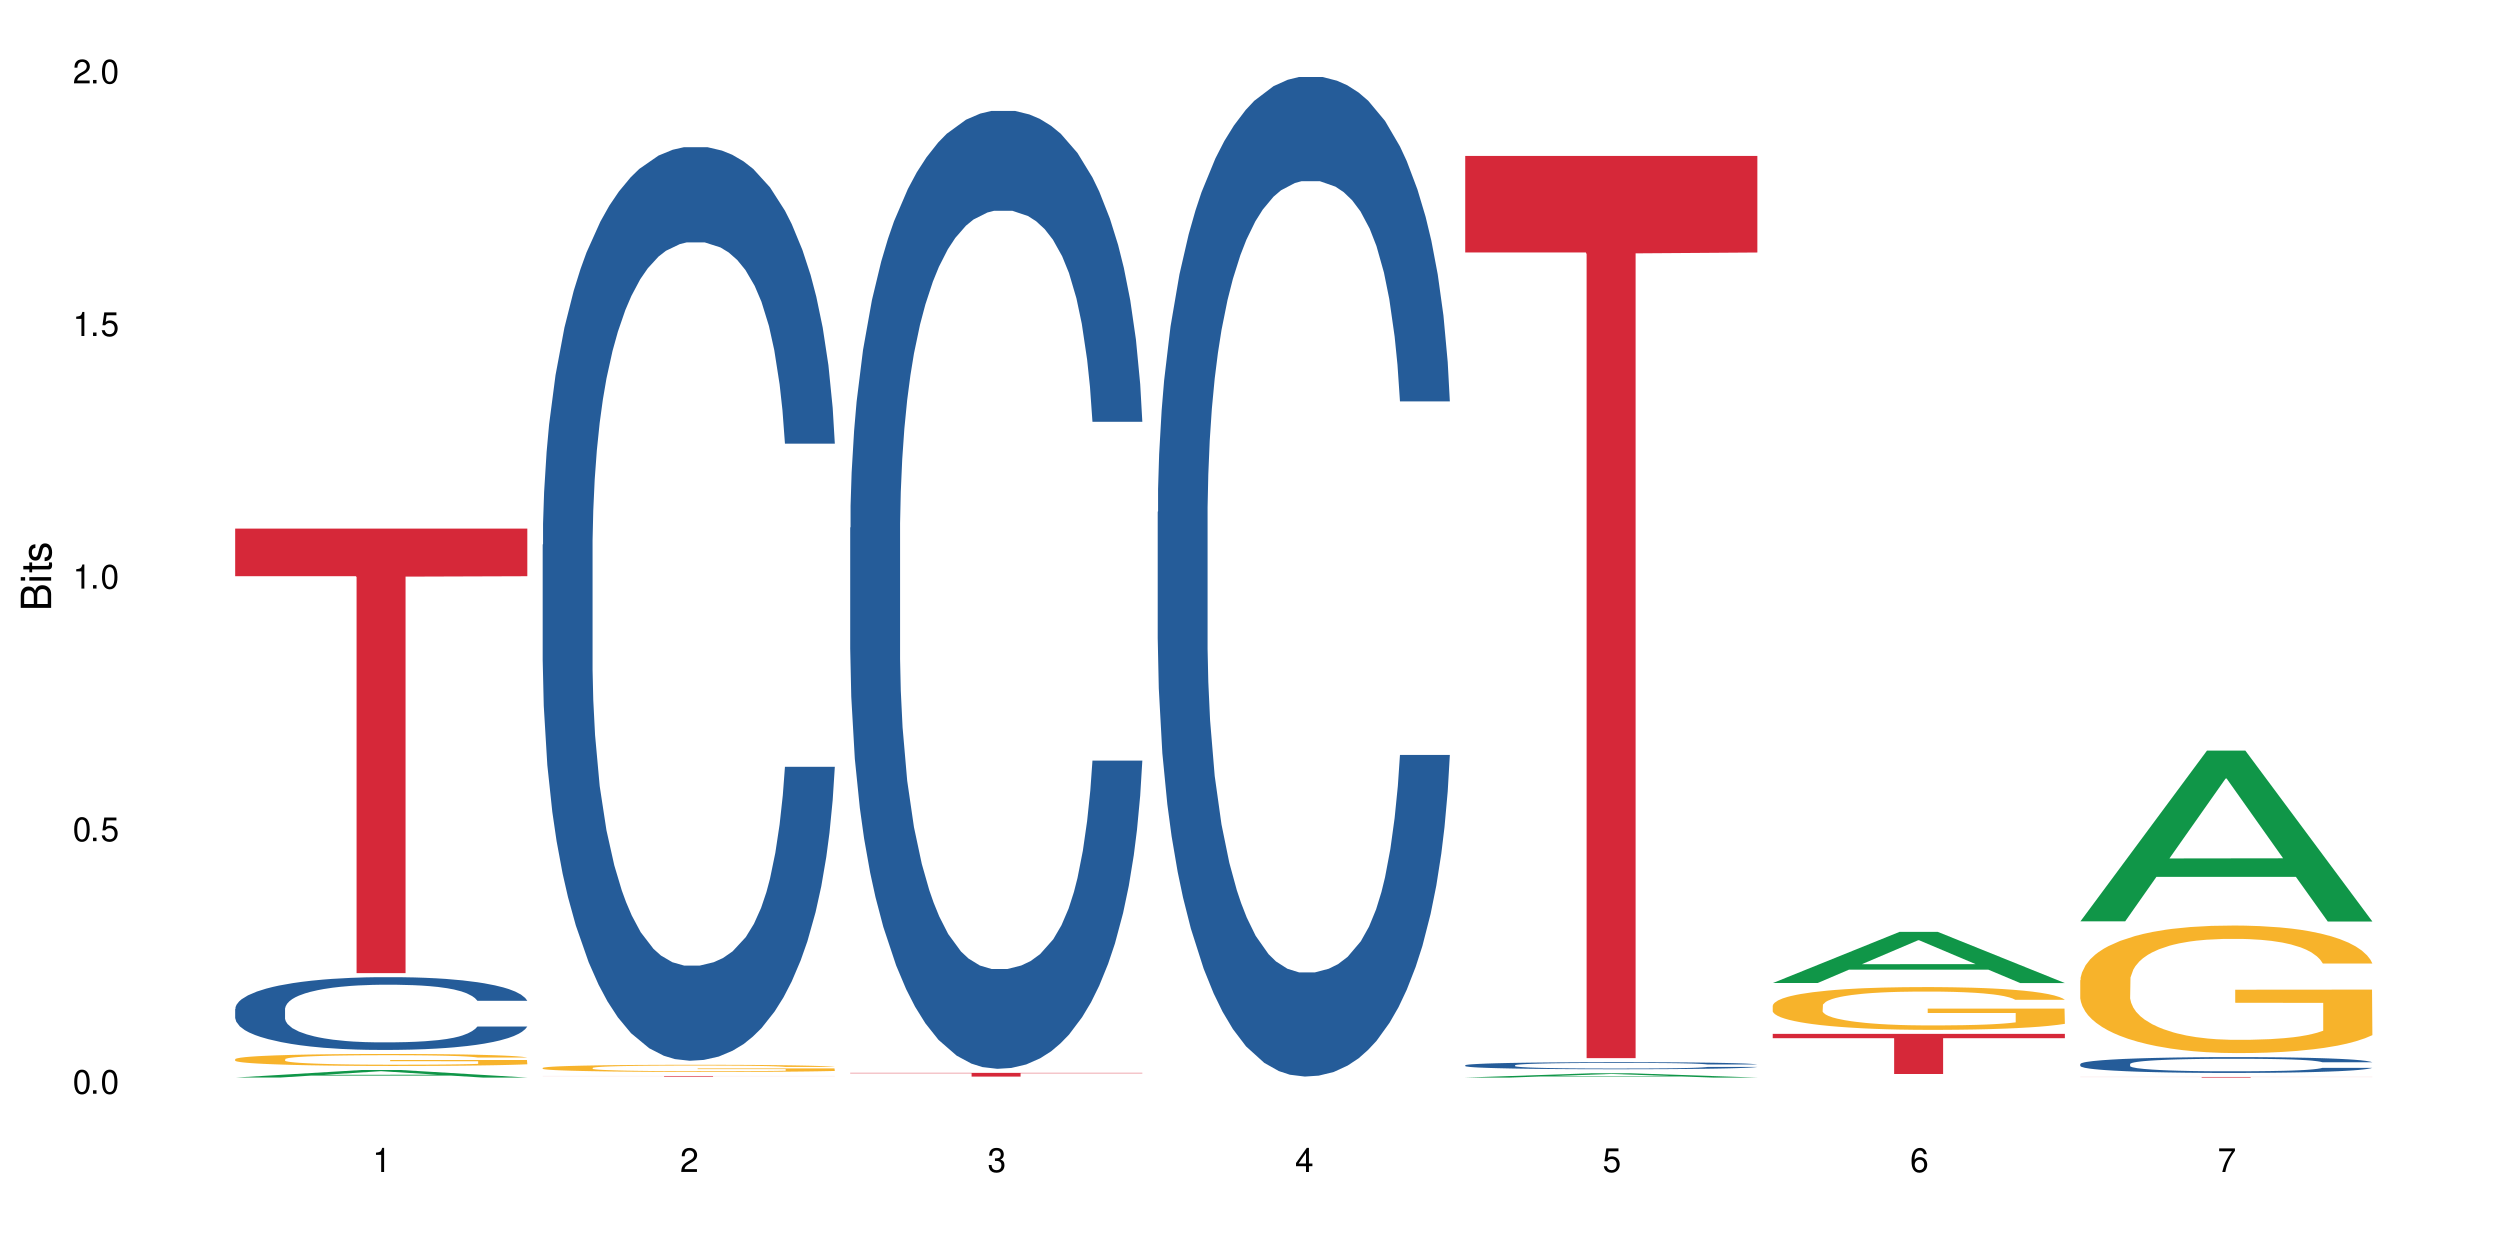 <?xml version="1.0" encoding="UTF-8"?>
<svg xmlns="http://www.w3.org/2000/svg" xmlns:xlink="http://www.w3.org/1999/xlink" width="720" height="360" viewBox="0 0 720 360">
<defs>
<g>
<g id="glyph-0-0">
</g>
<g id="glyph-0-1">
<path d="M 2.641 -6.938 C 2 -6.938 1.422 -6.656 1.078 -6.172 C 0.641 -5.562 0.406 -4.641 0.406 -3.359 C 0.406 -1.016 1.188 0.219 2.641 0.219 C 4.078 0.219 4.859 -1.016 4.859 -3.297 C 4.859 -4.641 4.656 -5.547 4.203 -6.172 C 3.844 -6.656 3.281 -6.938 2.641 -6.938 Z M 2.641 -6.188 C 3.547 -6.188 4 -5.25 4 -3.375 C 4 -1.406 3.562 -0.484 2.625 -0.484 C 1.734 -0.484 1.281 -1.438 1.281 -3.344 C 1.281 -5.25 1.734 -6.188 2.641 -6.188 Z M 2.641 -6.188 "/>
</g>
<g id="glyph-0-2">
<path d="M 1.828 -1 L 0.828 -1 L 0.828 0 L 1.828 0 Z M 1.828 -1 "/>
</g>
<g id="glyph-0-3">
<path d="M 4.562 -6.797 L 1.062 -6.797 L 0.547 -3.094 L 1.328 -3.094 C 1.719 -3.562 2.047 -3.734 2.578 -3.734 C 3.484 -3.734 4.062 -3.109 4.062 -2.094 C 4.062 -1.125 3.484 -0.531 2.578 -0.531 C 1.828 -0.531 1.375 -0.906 1.188 -1.672 L 0.328 -1.672 C 0.453 -1.109 0.547 -0.844 0.75 -0.594 C 1.125 -0.078 1.828 0.219 2.594 0.219 C 3.969 0.219 4.922 -0.781 4.922 -2.219 C 4.922 -3.562 4.031 -4.484 2.719 -4.484 C 2.25 -4.484 1.859 -4.359 1.469 -4.062 L 1.734 -5.969 L 4.562 -5.969 Z M 4.562 -6.797 "/>
</g>
<g id="glyph-0-4">
<path d="M 2.484 -4.938 L 2.484 0 L 3.328 0 L 3.328 -6.938 L 2.766 -6.938 C 2.469 -5.875 2.281 -5.734 0.984 -5.562 L 0.984 -4.938 Z M 2.484 -4.938 "/>
</g>
<g id="glyph-0-5">
<path d="M 4.859 -0.828 L 1.281 -0.828 C 1.359 -1.406 1.672 -1.781 2.5 -2.281 L 3.469 -2.828 C 4.406 -3.344 4.906 -4.062 4.906 -4.906 C 4.906 -5.484 4.672 -6.031 4.266 -6.406 C 3.859 -6.766 3.375 -6.938 2.719 -6.938 C 1.859 -6.938 1.219 -6.625 0.844 -6.031 C 0.609 -5.672 0.5 -5.234 0.484 -4.531 L 1.328 -4.531 C 1.359 -5.016 1.406 -5.281 1.531 -5.516 C 1.75 -5.938 2.188 -6.203 2.703 -6.203 C 3.469 -6.203 4.031 -5.641 4.031 -4.891 C 4.031 -4.344 3.719 -3.859 3.125 -3.516 L 2.234 -3 C 0.812 -2.172 0.406 -1.531 0.328 -0.016 L 4.859 -0.016 Z M 4.859 -0.828 "/>
</g>
<g id="glyph-0-6">
<path d="M 2.125 -3.188 L 2.578 -3.188 C 3.5 -3.188 3.984 -2.766 3.984 -1.922 C 3.984 -1.062 3.469 -0.531 2.594 -0.531 C 1.656 -0.531 1.203 -1 1.156 -2.016 L 0.312 -2.016 C 0.344 -1.453 0.438 -1.094 0.609 -0.781 C 0.953 -0.109 1.625 0.219 2.547 0.219 C 3.953 0.219 4.859 -0.625 4.859 -1.938 C 4.859 -2.828 4.516 -3.297 3.703 -3.594 C 4.344 -3.844 4.656 -4.328 4.656 -5.031 C 4.656 -6.219 3.875 -6.938 2.578 -6.938 C 1.203 -6.938 0.484 -6.172 0.453 -4.703 L 1.297 -4.703 C 1.312 -5.125 1.344 -5.359 1.453 -5.578 C 1.641 -5.969 2.062 -6.203 2.594 -6.203 C 3.344 -6.203 3.797 -5.75 3.797 -5 C 3.797 -4.516 3.609 -4.219 3.25 -4.047 C 3.016 -3.953 2.703 -3.922 2.125 -3.906 Z M 2.125 -3.188 "/>
</g>
<g id="glyph-0-7">
<path d="M 3.141 -1.672 L 3.141 0 L 3.984 0 L 3.984 -1.672 L 4.984 -1.672 L 4.984 -2.438 L 3.984 -2.438 L 3.984 -6.938 L 3.359 -6.938 L 0.266 -2.578 L 0.266 -1.672 Z M 3.141 -2.438 L 1 -2.438 L 3.141 -5.5 Z M 3.141 -2.438 "/>
</g>
<g id="glyph-0-8">
<path d="M 4.781 -5.125 C 4.609 -6.266 3.891 -6.938 2.844 -6.938 C 2.094 -6.938 1.422 -6.578 1.031 -5.953 C 0.594 -5.266 0.406 -4.422 0.406 -3.172 C 0.406 -2 0.578 -1.25 0.984 -0.641 C 1.359 -0.078 1.953 0.219 2.703 0.219 C 3.984 0.219 4.922 -0.75 4.922 -2.094 C 4.922 -3.375 4.062 -4.281 2.844 -4.281 C 2.172 -4.281 1.641 -4.031 1.281 -3.516 C 1.281 -5.234 1.828 -6.188 2.797 -6.188 C 3.391 -6.188 3.797 -5.797 3.938 -5.125 Z M 2.734 -3.531 C 3.547 -3.531 4.062 -2.953 4.062 -2.031 C 4.062 -1.156 3.484 -0.531 2.703 -0.531 C 1.922 -0.531 1.328 -1.188 1.328 -2.078 C 1.328 -2.938 1.906 -3.531 2.734 -3.531 Z M 2.734 -3.531 "/>
</g>
<g id="glyph-0-9">
<path d="M 4.984 -6.797 L 0.438 -6.797 L 0.438 -5.969 L 4.109 -5.969 C 2.5 -3.656 1.828 -2.234 1.328 0 L 2.219 0 C 2.594 -2.172 3.453 -4.047 4.984 -6.094 Z M 4.984 -6.797 "/>
</g>
<g id="glyph-1-0">
</g>
<g id="glyph-1-1">
<path d="M 0 -0.953 L 0 -4.891 C 0 -5.719 -0.234 -6.344 -0.734 -6.797 C -1.188 -7.234 -1.812 -7.469 -2.5 -7.469 C -3.547 -7.469 -4.188 -7 -4.625 -5.875 C -4.984 -6.688 -5.625 -7.094 -6.531 -7.094 C -7.172 -7.094 -7.734 -6.859 -8.141 -6.391 C -8.562 -5.922 -8.75 -5.344 -8.75 -4.5 L -8.75 -0.953 Z M -4.984 -2.062 L -7.766 -2.062 L -7.766 -4.219 C -7.766 -4.844 -7.688 -5.203 -7.453 -5.5 C -7.219 -5.812 -6.859 -5.969 -6.375 -5.969 C -5.891 -5.969 -5.531 -5.812 -5.297 -5.5 C -5.062 -5.203 -4.984 -4.844 -4.984 -4.219 Z M -0.984 -2.062 L -4 -2.062 L -4 -4.781 C -4 -5.766 -3.438 -6.359 -2.484 -6.359 C -1.547 -6.359 -0.984 -5.766 -0.984 -4.781 Z M -0.984 -2.062 "/>
</g>
<g id="glyph-1-2">
<path d="M -6.281 -1.797 L -6.281 -0.797 L 0 -0.797 L 0 -1.797 Z M -8.75 -1.797 L -8.75 -0.797 L -7.484 -0.797 L -7.484 -1.797 Z M -8.75 -1.797 "/>
</g>
<g id="glyph-1-3">
<path d="M -6.281 -3.047 L -6.281 -2.016 L -8.016 -2.016 L -8.016 -1.016 L -6.281 -1.016 L -6.281 -0.172 L -5.469 -0.172 L -5.469 -1.016 L -0.719 -1.016 C -0.078 -1.016 0.281 -1.453 0.281 -2.234 C 0.281 -2.5 0.25 -2.719 0.188 -3.047 L -0.641 -3.047 C -0.609 -2.906 -0.594 -2.766 -0.594 -2.562 C -0.594 -2.141 -0.719 -2.016 -1.156 -2.016 L -5.469 -2.016 L -5.469 -3.047 Z M -6.281 -3.047 "/>
</g>
<g id="glyph-1-4">
<path d="M -4.531 -5.25 C -5.766 -5.25 -6.469 -4.422 -6.469 -2.969 C -6.469 -1.516 -5.719 -0.562 -4.547 -0.562 C -3.562 -0.562 -3.094 -1.062 -2.734 -2.562 L -2.516 -3.484 C -2.344 -4.188 -2.094 -4.469 -1.641 -4.469 C -1.047 -4.469 -0.641 -3.875 -0.641 -3 C -0.641 -2.453 -0.797 -2 -1.062 -1.75 C -1.25 -1.594 -1.422 -1.531 -1.875 -1.469 L -1.875 -0.406 C -0.422 -0.453 0.281 -1.266 0.281 -2.922 C 0.281 -4.5 -0.5 -5.516 -1.719 -5.516 C -2.656 -5.516 -3.172 -4.984 -3.469 -3.734 L -3.703 -2.766 C -3.891 -1.953 -4.156 -1.609 -4.594 -1.609 C -5.188 -1.609 -5.547 -2.125 -5.547 -2.938 C -5.547 -3.75 -5.203 -4.172 -4.531 -4.203 Z M -4.531 -5.25 "/>
</g>
</g>
</defs>
<rect x="-72" y="-36" width="864" height="432" fill="rgb(100%, 100%, 100%)" fill-opacity="1"/>
<path fill-rule="nonzero" fill="rgb(6.275%, 58.824%, 28.235%)" fill-opacity="1" d="M 67.73 310.336 L 67.82 310.336 L 104.227 308.156 L 115.281 308.156 L 151.867 310.34 L 139.012 310.34 L 129.844 309.77 L 89.664 309.77 L 80.676 310.336 L 67.73 310.336 L 93.527 309.535 L 126.156 309.531 L 109.887 308.512 L 109.707 308.512 L 109.527 308.516 L 93.438 309.531 L 93.527 309.535 Z M 67.73 310.336 "/>
<path fill-rule="nonzero" fill="rgb(14.51%, 36.078%, 60%)" fill-opacity="1" d="M 67.73 290.547 L 67.832 290.527 L 67.832 290.066 L 68.141 289.34 L 68.859 288.418 L 69.578 287.789 L 71.426 286.656 L 73.988 285.566 L 76.656 284.723 L 78.605 284.227 L 80.352 283.84 L 84.352 283.133 L 86.918 282.77 L 89.688 282.441 L 93.074 282.117 L 95.535 281.926 L 101.078 281.621 L 105.18 281.484 L 108.363 281.43 L 115.238 281.43 L 119.34 281.504 L 122.316 281.602 L 125.598 281.754 L 128.371 281.926 L 133.191 282.348 L 137.5 282.883 L 139.449 283.191 L 142.527 283.785 L 144.891 284.359 L 146.531 284.855 L 148.379 285.566 L 150.02 286.426 L 151.25 287.406 L 151.867 288.227 L 137.5 288.227 L 136.785 287.461 L 135.961 286.867 L 134.422 286.082 L 132.883 285.527 L 130.73 284.973 L 128.781 284.609 L 126.113 284.242 L 123.754 284.016 L 121.289 283.84 L 118.93 283.727 L 114.414 283.613 L 109.184 283.613 L 107.234 283.648 L 103.23 283.805 L 101.078 283.938 L 98 284.207 L 95.844 284.453 L 93.281 284.836 L 91.535 285.164 L 89.379 285.66 L 87.84 286.102 L 86.098 286.734 L 85.07 287.215 L 84.148 287.75 L 83.328 288.383 L 82.711 289.051 L 82.301 289.762 L 82.094 290.449 L 82.094 293.418 L 82.301 294.109 L 82.812 294.914 L 84.148 296.082 L 86.098 297.098 L 88.355 297.902 L 90.508 298.477 L 91.742 298.746 L 93.383 299.051 L 95.945 299.434 L 99.641 299.816 L 101.797 299.973 L 105.078 300.125 L 108.465 300.199 L 112.98 300.199 L 116.98 300.125 L 119.648 300.027 L 122.418 299.875 L 126.215 299.551 L 128.574 299.242 L 130.629 298.879 L 132.168 298.516 L 133.191 298.207 L 134.73 297.613 L 135.961 296.965 L 136.887 296.293 L 137.5 295.641 L 151.867 295.641 L 151.25 296.406 L 150.328 297.156 L 149.402 297.711 L 147.969 298.383 L 146.324 298.977 L 143.965 299.645 L 142.016 300.086 L 139.449 300.566 L 137.09 300.93 L 134.527 301.254 L 130.73 301.637 L 128.266 301.828 L 125.598 302 L 122.418 302.156 L 118.418 302.289 L 114.109 302.367 L 110.105 302.383 L 105.797 302.348 L 102.617 302.27 L 98.41 302.098 L 93.176 301.754 L 89.379 301.387 L 86.406 301.023 L 83.84 300.641 L 80.969 300.125 L 77.273 299.281 L 75.016 298.629 L 73.477 298.094 L 71.734 297.348 L 70.5 296.676 L 69.066 295.602 L 68.039 294.242 L 67.73 293.191 Z M 67.73 290.547 "/>
<path fill-rule="nonzero" fill="rgb(96.863%, 70.196%, 16.863%)" fill-opacity="1" d="M 67.73 305.023 L 67.832 305.02 L 67.832 304.957 L 68.242 304.812 L 69.27 304.617 L 70.605 304.457 L 72.039 304.332 L 72.965 304.266 L 74.504 304.168 L 75.836 304.102 L 79.223 303.957 L 83.531 303.824 L 85.891 303.77 L 88.559 303.715 L 92.355 303.656 L 94.102 303.633 L 99.438 303.582 L 105.488 303.551 L 112.16 303.543 L 115.238 303.543 L 119.441 303.559 L 125.188 303.594 L 128.473 303.625 L 131.039 303.656 L 133.707 303.695 L 136.988 303.758 L 140.066 303.836 L 142.527 303.91 L 144.992 304.004 L 147.043 304.105 L 148.789 304.219 L 150.328 304.352 L 151.25 304.461 L 151.867 304.57 L 137.605 304.57 L 136.785 304.461 L 135.859 304.375 L 134.32 304.27 L 132.781 304.195 L 131.242 304.137 L 128.371 304.055 L 125.906 304.004 L 122.828 303.957 L 119.855 303.93 L 116.469 303.91 L 114.414 303.906 L 108.977 303.906 L 104.055 303.926 L 101.18 303.953 L 99.129 303.977 L 96.254 304.023 L 94.512 304.062 L 93.484 304.086 L 90.406 304.188 L 88.355 304.273 L 87.227 304.336 L 85.789 304.43 L 84.762 304.516 L 83.633 304.641 L 83.02 304.734 L 82.199 304.949 L 82.094 305.52 L 82.402 305.637 L 83.02 305.766 L 83.84 305.879 L 85.07 306 L 86.301 306.094 L 88.457 306.215 L 90.305 306.297 L 91.742 306.352 L 94.512 306.438 L 95.641 306.465 L 98.309 306.523 L 101.078 306.566 L 104.465 306.605 L 107.027 306.621 L 111.133 306.637 L 116.363 306.637 L 122.52 306.621 L 126.422 306.594 L 129.09 306.57 L 130.832 306.547 L 132.988 306.512 L 134.527 306.48 L 135.961 306.445 L 137.707 306.391 L 137.707 305.637 L 112.363 305.633 L 112.363 305.281 L 151.762 305.277 L 151.867 306.512 L 149.711 306.598 L 147.043 306.68 L 144.48 306.742 L 141.812 306.797 L 138.016 306.855 L 134.938 306.895 L 130.215 306.938 L 125.906 306.965 L 121.395 306.984 L 117.391 306.996 L 112.672 307 L 108.465 306.992 L 103.949 306.973 L 100.359 306.949 L 97.074 306.918 L 93.793 306.875 L 89.688 306.809 L 87.02 306.754 L 84.25 306.688 L 81.48 306.609 L 79.016 306.523 L 77.375 306.457 L 75.734 306.383 L 73.988 306.289 L 72.348 306.18 L 71.117 306.082 L 69.988 305.973 L 69.168 305.867 L 68.348 305.727 L 67.938 305.613 L 67.73 305.516 Z M 67.73 305.023 "/>
<path fill-rule="nonzero" fill="rgb(83.922%, 15.686%, 22.353%)" fill-opacity="1" d="M 67.73 152.246 L 151.867 152.246 L 151.867 165.949 L 116.801 166.07 L 116.801 280.27 L 102.695 280.27 L 102.695 166.191 L 102.488 165.949 L 67.73 165.949 Z M 67.73 152.246 "/>
<path fill-rule="nonzero" fill="rgb(14.51%, 36.078%, 60%)" fill-opacity="1" d="M 156.293 156.875 L 156.398 156.637 L 156.398 150.863 L 156.703 141.727 L 157.422 130.18 L 158.141 122.246 L 159.988 108.055 L 162.555 94.348 L 165.223 83.766 L 167.172 77.516 L 168.914 72.703 L 172.918 63.805 L 175.48 59.234 L 178.25 55.148 L 181.637 51.059 L 184.102 48.656 L 189.641 44.809 L 193.746 43.125 L 196.926 42.402 L 203.801 42.402 L 207.902 43.363 L 210.879 44.566 L 214.164 46.488 L 216.934 48.656 L 221.754 53.945 L 226.066 60.68 L 228.016 64.527 L 231.094 71.98 L 233.453 79.195 L 235.094 85.449 L 236.941 94.348 L 238.582 105.172 L 239.812 117.434 L 240.43 127.777 L 226.066 127.777 L 225.348 118.156 L 224.527 110.703 L 222.988 100.84 L 221.449 93.867 L 219.293 86.895 L 217.344 82.324 L 214.676 77.754 L 212.316 74.867 L 209.855 72.703 L 207.492 71.262 L 202.98 69.816 L 197.746 69.816 L 195.797 70.301 L 191.797 72.223 L 189.641 73.906 L 186.562 77.273 L 184.406 80.398 L 181.844 85.211 L 180.098 89.297 L 177.945 95.551 L 176.406 101.082 L 174.66 109.02 L 173.633 115.031 L 172.711 121.766 L 171.891 129.699 L 171.273 138.117 L 170.863 147.016 L 170.66 155.672 L 170.66 192.949 L 170.863 201.609 L 171.379 211.707 L 172.711 226.379 L 174.66 239.125 L 176.918 249.227 L 179.074 256.441 L 180.305 259.809 L 181.945 263.656 L 184.512 268.465 L 188.203 273.273 L 190.359 275.199 L 193.641 277.121 L 197.027 278.086 L 201.543 278.086 L 205.543 277.121 L 208.211 275.918 L 210.98 273.996 L 214.777 269.906 L 217.137 266.059 L 219.191 261.488 L 220.73 256.922 L 221.754 253.074 L 223.293 245.617 L 224.527 237.441 L 225.449 229.023 L 226.066 220.848 L 240.43 220.848 L 239.812 230.465 L 238.891 239.848 L 237.969 246.82 L 236.531 255.238 L 234.891 262.691 L 232.527 271.109 L 230.578 276.641 L 228.016 282.652 L 225.656 287.223 L 223.09 291.312 L 219.293 296.121 L 216.832 298.527 L 214.164 300.691 L 210.98 302.613 L 206.98 304.297 L 202.672 305.258 L 198.668 305.5 L 194.359 305.02 L 191.18 304.059 L 186.973 301.895 L 181.738 297.562 L 177.945 292.996 L 174.969 288.426 L 172.402 283.617 L 169.531 277.121 L 165.836 266.539 L 163.578 258.363 L 162.039 251.629 L 160.297 242.25 L 159.066 233.832 L 157.629 220.367 L 156.602 203.293 L 156.293 190.062 Z M 156.293 156.875 "/>
<path fill-rule="nonzero" fill="rgb(96.863%, 70.196%, 16.863%)" fill-opacity="1" d="M 156.293 307.543 L 156.398 307.543 L 156.398 307.504 L 156.809 307.418 L 157.832 307.301 L 159.168 307.207 L 160.605 307.129 L 161.527 307.09 L 163.066 307.035 L 164.398 306.992 L 167.785 306.906 L 172.094 306.828 L 174.457 306.793 L 177.121 306.762 L 180.918 306.727 L 182.664 306.711 L 188 306.684 L 194.051 306.664 L 200.723 306.656 L 203.801 306.66 L 208.008 306.668 L 213.754 306.688 L 217.035 306.707 L 219.602 306.727 L 222.27 306.75 L 225.551 306.789 L 228.629 306.832 L 231.094 306.879 L 233.555 306.934 L 235.605 306.996 L 237.352 307.062 L 238.891 307.141 L 239.812 307.207 L 240.43 307.273 L 226.168 307.273 L 225.348 307.207 L 224.422 307.156 L 222.883 307.094 L 221.344 307.047 L 219.805 307.012 L 216.934 306.965 L 214.473 306.934 L 211.395 306.906 L 208.418 306.891 L 205.031 306.879 L 202.98 306.875 L 197.543 306.875 L 192.617 306.887 L 189.742 306.902 L 187.691 306.918 L 184.816 306.945 L 183.074 306.969 L 182.047 306.984 L 178.969 307.043 L 176.918 307.098 L 175.789 307.133 L 174.352 307.188 L 173.328 307.238 L 172.199 307.316 L 171.582 307.371 L 170.762 307.5 L 170.66 307.84 L 170.965 307.91 L 171.582 307.988 L 172.402 308.059 L 173.633 308.129 L 174.867 308.184 L 177.02 308.258 L 178.867 308.309 L 180.305 308.34 L 183.074 308.391 L 184.203 308.406 L 186.871 308.441 L 189.641 308.469 L 193.027 308.488 L 195.59 308.5 L 199.695 308.512 L 204.93 308.512 L 211.086 308.5 L 214.984 308.484 L 217.652 308.469 L 219.395 308.457 L 221.551 308.434 L 223.09 308.418 L 224.527 308.395 L 226.27 308.363 L 226.27 307.91 L 200.926 307.91 L 200.926 307.699 L 240.328 307.695 L 240.43 308.434 L 238.273 308.484 L 235.605 308.535 L 233.043 308.574 L 230.375 308.605 L 226.578 308.641 L 223.5 308.664 L 218.781 308.691 L 214.473 308.707 L 209.957 308.719 L 205.953 308.723 L 201.234 308.727 L 197.027 308.723 L 192.512 308.711 L 188.922 308.695 L 185.641 308.676 L 182.355 308.652 L 178.25 308.613 L 175.582 308.582 L 172.812 308.539 L 170.043 308.492 L 167.582 308.441 L 165.938 308.402 L 164.297 308.359 L 162.555 308.301 L 160.91 308.238 L 159.68 308.18 L 158.551 308.113 L 157.73 308.051 L 156.91 307.965 L 156.5 307.898 L 156.293 307.84 Z M 156.293 307.543 "/>
<path fill-rule="nonzero" fill="rgb(83.922%, 15.686%, 22.353%)" fill-opacity="1" d="M 156.293 309.883 L 240.43 309.883 L 240.43 309.902 L 205.363 309.902 L 205.363 310.07 L 191.258 310.07 L 191.258 309.902 L 156.293 309.902 Z M 156.293 309.883 "/>
<path fill-rule="nonzero" fill="rgb(14.51%, 36.078%, 60%)" fill-opacity="1" d="M 244.859 151.984 L 244.961 151.734 L 244.961 145.684 L 245.27 136.098 L 245.988 123.996 L 246.703 115.676 L 248.551 100.797 L 251.117 86.422 L 253.785 75.328 L 255.734 68.77 L 257.477 63.727 L 261.48 54.398 L 264.043 49.605 L 266.816 45.32 L 270.199 41.031 L 272.664 38.512 L 278.203 34.477 L 282.309 32.711 L 285.488 31.953 L 292.363 31.953 L 296.469 32.965 L 299.441 34.223 L 302.727 36.242 L 305.496 38.512 L 310.32 44.059 L 314.629 51.117 L 316.578 55.152 L 319.656 62.973 L 322.016 70.535 L 323.656 77.094 L 325.504 86.422 L 327.145 97.77 L 328.379 110.629 L 328.992 121.473 L 314.629 121.473 L 313.91 111.387 L 313.09 103.57 L 311.551 93.23 L 310.012 85.918 L 307.855 78.605 L 305.906 73.812 L 303.238 69.023 L 300.879 65.996 L 298.418 63.727 L 296.059 62.215 L 291.543 60.703 L 286.309 60.703 L 284.359 61.207 L 280.359 63.223 L 278.203 64.988 L 275.125 68.52 L 272.973 71.797 L 270.406 76.84 L 268.66 81.129 L 266.508 87.684 L 264.969 93.484 L 263.223 101.805 L 262.199 108.109 L 261.273 115.168 L 260.453 123.492 L 259.84 132.316 L 259.426 141.648 L 259.223 150.727 L 259.223 189.812 L 259.426 198.891 L 259.941 209.48 L 261.273 224.863 L 263.223 238.227 L 265.48 248.82 L 267.637 256.383 L 268.867 259.914 L 270.508 263.949 L 273.074 268.992 L 276.77 274.035 L 278.922 276.051 L 282.207 278.07 L 285.59 279.078 L 290.105 279.078 L 294.109 278.07 L 296.773 276.809 L 299.547 274.793 L 303.344 270.504 L 305.703 266.469 L 307.754 261.68 L 309.293 256.887 L 310.32 252.852 L 311.859 245.035 L 313.09 236.461 L 314.012 227.637 L 314.629 219.062 L 328.992 219.062 L 328.379 229.148 L 327.453 238.984 L 326.531 246.297 L 325.094 255.121 L 323.453 262.941 L 321.094 271.766 L 319.145 277.566 L 316.578 283.871 L 314.219 288.66 L 311.652 292.949 L 307.855 297.992 L 305.395 300.512 L 302.727 302.781 L 299.547 304.801 L 295.543 306.566 L 291.234 307.574 L 287.234 307.824 L 282.926 307.32 L 279.742 306.312 L 275.535 304.043 L 270.305 299.504 L 266.508 294.715 L 263.531 289.922 L 260.965 284.879 L 258.094 278.07 L 254.398 266.973 L 252.145 258.402 L 250.605 251.34 L 248.859 241.504 L 247.629 232.68 L 246.191 218.559 L 245.164 200.656 L 244.859 186.785 Z M 244.859 151.984 "/>
<path fill-rule="nonzero" fill="rgb(83.922%, 15.686%, 22.353%)" fill-opacity="1" d="M 244.859 308.984 L 328.992 308.984 L 328.992 309.098 L 293.93 309.098 L 293.93 310.059 L 279.82 310.059 L 279.82 309.102 L 279.617 309.098 L 244.859 309.098 Z M 244.859 308.984 "/>
<path fill-rule="nonzero" fill="rgb(14.51%, 36.078%, 60%)" fill-opacity="1" d="M 333.422 147.434 L 333.523 147.172 L 333.523 140.855 L 333.832 130.859 L 334.551 118.227 L 335.27 109.543 L 337.113 94.02 L 339.68 79.02 L 342.348 67.441 L 344.297 60.602 L 346.043 55.34 L 350.043 45.602 L 352.609 40.602 L 355.379 36.129 L 358.766 31.656 L 361.227 29.027 L 366.766 24.816 L 370.871 22.973 L 374.051 22.184 L 380.926 22.184 L 385.031 23.238 L 388.008 24.551 L 391.289 26.656 L 394.059 29.027 L 398.883 34.816 L 403.191 42.184 L 405.141 46.391 L 408.219 54.551 L 410.578 62.445 L 412.223 69.285 L 414.066 79.02 L 415.711 90.863 L 416.941 104.281 L 417.555 115.598 L 403.191 115.598 L 402.473 105.07 L 401.652 96.914 L 400.113 86.125 L 398.574 78.496 L 396.422 70.863 L 394.469 65.863 L 391.805 60.863 L 389.441 57.707 L 386.98 55.34 L 384.621 53.762 L 380.105 52.18 L 374.875 52.18 L 372.922 52.707 L 368.922 54.812 L 366.766 56.656 L 363.688 60.34 L 361.535 63.758 L 358.969 69.023 L 357.227 73.496 L 355.07 80.336 L 353.531 86.387 L 351.789 95.07 L 350.762 101.648 L 349.836 109.02 L 349.016 117.699 L 348.402 126.91 L 347.992 136.645 L 347.785 146.121 L 347.785 186.906 L 347.992 196.379 L 348.504 207.43 L 349.836 223.48 L 351.789 237.426 L 354.043 248.477 L 356.199 256.371 L 357.43 260.055 L 359.07 264.266 L 361.637 269.527 L 365.332 274.789 L 367.484 276.895 L 370.77 279 L 374.156 280.055 L 378.668 280.055 L 382.672 279 L 385.34 277.684 L 388.109 275.578 L 391.906 271.105 L 394.266 266.898 L 396.316 261.898 L 397.855 256.898 L 398.883 252.688 L 400.422 244.531 L 401.652 235.582 L 402.578 226.375 L 403.191 217.43 L 417.555 217.43 L 416.941 227.953 L 416.016 238.215 L 415.094 245.848 L 413.656 255.055 L 412.016 263.211 L 409.656 272.422 L 407.707 278.473 L 405.141 285.051 L 402.781 290.051 L 400.215 294.523 L 396.422 299.789 L 393.957 302.418 L 391.289 304.789 L 388.109 306.891 L 384.109 308.734 L 379.797 309.785 L 375.797 310.051 L 371.488 309.523 L 368.305 308.473 L 364.102 306.102 L 358.867 301.367 L 355.07 296.367 L 352.094 291.367 L 349.531 286.105 L 346.656 279 L 342.965 267.422 L 340.707 258.477 L 339.168 251.109 L 337.422 240.848 L 336.191 231.637 L 334.754 216.902 L 333.73 198.219 L 333.422 183.746 Z M 333.422 147.434 "/>
<path fill-rule="nonzero" fill="rgb(6.275%, 58.824%, 28.235%)" fill-opacity="1" d="M 421.984 310.34 L 422.074 310.336 L 458.48 309.098 L 469.535 309.098 L 506.121 310.34 L 493.266 310.34 L 484.098 310.016 L 443.918 310.016 L 434.93 310.34 L 421.984 310.34 L 447.781 309.883 L 480.41 309.879 L 464.141 309.301 L 463.961 309.301 L 463.781 309.305 L 447.691 309.879 L 447.781 309.883 Z M 421.984 310.34 "/>
<path fill-rule="nonzero" fill="rgb(14.51%, 36.078%, 60%)" fill-opacity="1" d="M 421.984 306.789 L 422.086 306.789 L 422.086 306.742 L 422.395 306.672 L 423.113 306.582 L 423.832 306.523 L 425.68 306.414 L 428.242 306.305 L 430.91 306.223 L 432.859 306.176 L 434.605 306.137 L 438.605 306.07 L 441.172 306.035 L 443.941 306.004 L 447.328 305.969 L 449.789 305.953 L 455.332 305.922 L 459.434 305.91 L 462.617 305.902 L 469.488 305.902 L 473.594 305.91 L 476.57 305.922 L 479.852 305.934 L 482.625 305.953 L 487.445 305.992 L 491.754 306.047 L 493.703 306.074 L 496.781 306.133 L 499.145 306.188 L 500.785 306.238 L 502.633 306.305 L 504.273 306.391 L 505.504 306.484 L 506.121 306.566 L 491.754 306.566 L 491.035 306.492 L 490.215 306.434 L 488.676 306.355 L 487.137 306.301 L 484.984 306.25 L 483.035 306.211 L 480.367 306.176 L 478.008 306.156 L 475.543 306.137 L 473.184 306.129 L 468.668 306.117 L 463.438 306.117 L 461.488 306.121 L 457.484 306.133 L 455.332 306.148 L 452.254 306.172 L 450.098 306.199 L 447.531 306.234 L 445.789 306.266 L 443.633 306.316 L 442.094 306.359 L 440.352 306.418 L 439.324 306.465 L 438.402 306.52 L 437.582 306.578 L 436.965 306.645 L 436.555 306.715 L 436.348 306.781 L 436.348 307.07 L 436.555 307.137 L 437.066 307.215 L 438.402 307.328 L 440.352 307.43 L 442.609 307.508 L 444.762 307.562 L 445.992 307.59 L 447.637 307.617 L 450.199 307.656 L 453.895 307.691 L 456.051 307.707 L 459.332 307.723 L 462.719 307.73 L 467.234 307.73 L 471.234 307.723 L 473.902 307.715 L 476.672 307.699 L 480.469 307.668 L 482.828 307.637 L 484.879 307.602 L 486.418 307.566 L 487.445 307.535 L 488.984 307.477 L 490.215 307.414 L 491.141 307.348 L 491.754 307.285 L 506.121 307.285 L 505.504 307.359 L 504.582 307.434 L 503.656 307.488 L 502.223 307.551 L 500.578 307.609 L 498.219 307.676 L 496.27 307.719 L 493.703 307.766 L 491.344 307.801 L 488.781 307.832 L 484.984 307.871 L 482.52 307.887 L 479.852 307.906 L 476.672 307.918 L 472.672 307.934 L 468.363 307.941 L 464.359 307.941 L 460.051 307.938 L 456.871 307.93 L 452.664 307.914 L 447.43 307.879 L 443.633 307.844 L 440.66 307.809 L 438.094 307.773 L 435.219 307.723 L 431.527 307.641 L 429.27 307.578 L 427.73 307.523 L 425.984 307.453 L 424.754 307.387 L 423.32 307.281 L 422.293 307.148 L 421.984 307.047 Z M 421.984 306.789 "/>
<path fill-rule="nonzero" fill="rgb(83.922%, 15.686%, 22.353%)" fill-opacity="1" d="M 421.984 44.906 L 506.121 44.906 L 506.121 72.719 L 471.055 72.965 L 471.055 304.746 L 456.945 304.746 L 456.945 73.207 L 456.742 72.719 L 421.984 72.719 Z M 421.984 44.906 "/>
<path fill-rule="nonzero" fill="rgb(6.275%, 58.824%, 28.235%)" fill-opacity="1" d="M 510.547 283.109 L 510.637 283.094 L 547.043 268.387 L 558.098 268.387 L 594.684 283.121 L 581.828 283.121 L 572.66 279.273 L 532.48 279.273 L 523.492 283.109 L 510.547 283.109 L 536.348 277.684 L 568.977 277.672 L 552.707 270.793 L 552.527 270.781 L 552.348 270.82 L 536.258 277.672 L 536.348 277.684 Z M 510.547 283.109 "/>
<path fill-rule="nonzero" fill="rgb(96.863%, 70.196%, 16.863%)" fill-opacity="1" d="M 510.547 289.555 L 510.652 289.547 L 510.652 289.32 L 511.062 288.812 L 512.086 288.117 L 513.422 287.543 L 514.855 287.094 L 515.781 286.855 L 517.32 286.52 L 518.652 286.27 L 522.039 285.766 L 526.348 285.293 L 528.707 285.09 L 531.375 284.898 L 535.172 284.684 L 536.918 284.605 L 542.254 284.426 L 548.305 284.312 L 554.977 284.277 L 558.055 284.289 L 562.262 284.336 L 568.008 284.457 L 571.289 284.57 L 573.855 284.684 L 576.523 284.828 L 579.805 285.055 L 582.883 285.324 L 585.348 285.594 L 587.809 285.934 L 589.859 286.293 L 591.605 286.688 L 593.145 287.16 L 594.066 287.555 L 594.684 287.945 L 580.422 287.945 L 579.602 287.555 L 578.676 287.25 L 577.137 286.879 L 575.598 286.609 L 574.059 286.395 L 571.188 286.102 L 568.723 285.922 L 565.645 285.766 L 562.672 285.664 L 559.285 285.594 L 557.234 285.574 L 551.793 285.574 L 546.871 285.652 L 543.996 285.742 L 541.945 285.832 L 539.07 286 L 537.328 286.137 L 536.301 286.227 L 533.223 286.574 L 531.172 286.891 L 530.043 287.102 L 528.605 287.441 L 527.582 287.746 L 526.453 288.195 L 525.836 288.531 L 525.016 289.297 L 524.914 291.324 L 525.219 291.75 L 525.836 292.211 L 526.656 292.617 L 527.887 293.047 L 529.121 293.371 L 531.273 293.809 L 533.121 294.102 L 534.559 294.293 L 537.328 294.598 L 538.457 294.699 L 541.125 294.902 L 543.895 295.059 L 547.281 295.195 L 549.844 295.262 L 553.949 295.316 L 559.184 295.316 L 565.34 295.25 L 569.238 295.16 L 571.906 295.07 L 573.648 294.992 L 575.805 294.867 L 577.344 294.754 L 578.781 294.633 L 580.523 294.441 L 580.523 291.75 L 555.18 291.738 L 555.18 290.48 L 594.582 290.469 L 594.684 294.867 L 592.527 295.172 L 589.859 295.465 L 587.297 295.691 L 584.629 295.879 L 580.832 296.094 L 577.754 296.23 L 573.035 296.387 L 568.723 296.488 L 564.211 296.555 L 560.207 296.59 L 555.488 296.602 L 551.281 296.578 L 546.766 296.512 L 543.176 296.422 L 539.895 296.309 L 536.609 296.164 L 532.504 295.926 L 529.836 295.734 L 527.066 295.5 L 524.297 295.219 L 521.836 294.914 L 520.191 294.676 L 518.551 294.406 L 516.809 294.07 L 515.164 293.688 L 513.934 293.336 L 512.805 292.945 L 511.984 292.574 L 511.164 292.066 L 510.754 291.66 L 510.547 291.312 Z M 510.547 289.555 "/>
<path fill-rule="nonzero" fill="rgb(83.922%, 15.686%, 22.353%)" fill-opacity="1" d="M 510.547 297.758 L 594.684 297.758 L 594.684 298.996 L 559.617 299.004 L 559.617 309.305 L 545.512 309.305 L 545.512 299.016 L 545.305 298.996 L 510.547 298.996 Z M 510.547 297.758 "/>
<path fill-rule="nonzero" fill="rgb(6.275%, 58.824%, 28.235%)" fill-opacity="1" d="M 599.113 265.348 L 599.203 265.301 L 635.605 216.18 L 646.664 216.18 L 683.246 265.395 L 670.395 265.395 L 661.223 252.547 L 621.043 252.547 L 612.055 265.348 L 599.113 265.348 L 624.91 247.234 L 657.539 247.188 L 641.27 224.219 L 641.09 224.172 L 640.91 224.312 L 624.82 247.188 L 624.91 247.234 Z M 599.113 265.348 "/>
<path fill-rule="nonzero" fill="rgb(14.51%, 36.078%, 60%)" fill-opacity="1" d="M 599.113 306.434 L 599.215 306.43 L 599.215 306.328 L 599.523 306.168 L 600.238 305.969 L 600.957 305.832 L 602.805 305.586 L 605.371 305.348 L 608.039 305.168 L 609.988 305.059 L 611.73 304.973 L 615.734 304.82 L 618.297 304.742 L 621.07 304.672 L 624.453 304.602 L 626.918 304.559 L 632.457 304.492 L 636.562 304.461 L 639.742 304.449 L 646.617 304.449 L 650.723 304.465 L 653.695 304.488 L 656.98 304.52 L 659.75 304.559 L 664.574 304.648 L 668.883 304.766 L 670.832 304.832 L 673.91 304.961 L 676.27 305.086 L 677.91 305.195 L 679.758 305.348 L 681.398 305.535 L 682.633 305.75 L 683.246 305.93 L 668.883 305.93 L 668.164 305.762 L 667.344 305.633 L 665.805 305.461 L 664.266 305.34 L 662.109 305.219 L 660.16 305.141 L 657.492 305.062 L 655.133 305.012 L 652.672 304.973 L 650.312 304.949 L 645.797 304.926 L 640.562 304.926 L 638.613 304.934 L 634.613 304.965 L 632.457 304.996 L 629.379 305.055 L 627.227 305.109 L 624.66 305.191 L 622.914 305.262 L 620.762 305.371 L 619.223 305.465 L 617.477 305.602 L 616.453 305.707 L 615.527 305.824 L 614.707 305.961 L 614.09 306.105 L 613.68 306.262 L 613.477 306.41 L 613.477 307.059 L 613.68 307.207 L 614.195 307.383 L 615.527 307.637 L 617.477 307.855 L 619.734 308.031 L 621.891 308.156 L 623.121 308.215 L 624.762 308.281 L 627.328 308.363 L 631.02 308.449 L 633.176 308.48 L 636.461 308.516 L 639.844 308.531 L 644.359 308.531 L 648.359 308.516 L 651.027 308.492 L 653.801 308.461 L 657.594 308.391 L 659.957 308.324 L 662.008 308.242 L 663.547 308.164 L 664.574 308.098 L 666.113 307.969 L 667.344 307.828 L 668.266 307.68 L 668.883 307.539 L 683.246 307.539 L 682.633 307.707 L 681.707 307.867 L 680.785 307.988 L 679.348 308.137 L 677.707 308.266 L 675.348 308.41 L 673.398 308.508 L 670.832 308.609 L 668.473 308.688 L 665.906 308.762 L 662.109 308.844 L 659.648 308.887 L 656.98 308.922 L 653.801 308.957 L 649.797 308.984 L 645.488 309 L 641.488 309.008 L 637.176 308.996 L 633.996 308.98 L 629.789 308.945 L 624.559 308.867 L 620.762 308.789 L 617.785 308.711 L 615.219 308.629 L 612.348 308.516 L 608.652 308.332 L 606.395 308.191 L 604.855 308.074 L 603.113 307.91 L 601.883 307.766 L 600.445 307.531 L 599.418 307.234 L 599.113 307.008 Z M 599.113 306.434 "/>
<path fill-rule="nonzero" fill="rgb(96.863%, 70.196%, 16.863%)" fill-opacity="1" d="M 599.113 282.289 L 599.215 282.254 L 599.215 281.582 L 599.625 280.074 L 600.652 277.992 L 601.984 276.281 L 603.422 274.941 L 604.344 274.234 L 605.883 273.227 L 607.219 272.488 L 610.602 270.98 L 614.914 269.57 L 617.273 268.969 L 619.941 268.398 L 623.738 267.758 L 625.48 267.523 L 630.816 266.988 L 636.871 266.652 L 643.539 266.551 L 646.617 266.586 L 650.824 266.719 L 656.57 267.09 L 659.852 267.422 L 662.418 267.758 L 665.086 268.195 L 668.367 268.867 L 671.445 269.672 L 673.91 270.477 L 676.371 271.484 L 678.426 272.559 L 680.168 273.73 L 681.707 275.141 L 682.633 276.316 L 683.246 277.488 L 668.984 277.488 L 668.164 276.316 L 667.242 275.41 L 665.703 274.301 L 664.164 273.496 L 662.625 272.859 L 659.75 271.988 L 657.289 271.449 L 654.211 270.98 L 651.234 270.68 L 647.848 270.477 L 645.797 270.41 L 640.359 270.41 L 635.434 270.645 L 632.559 270.914 L 630.508 271.18 L 627.637 271.684 L 625.891 272.086 L 624.863 272.355 L 621.785 273.395 L 619.734 274.336 L 618.605 274.973 L 617.168 275.98 L 616.145 276.887 L 615.016 278.227 L 614.398 279.234 L 613.578 281.516 L 613.477 287.555 L 613.785 288.832 L 614.398 290.207 L 615.219 291.414 L 616.453 292.691 L 617.684 293.664 L 619.836 294.973 L 621.684 295.844 L 623.121 296.414 L 625.891 297.32 L 627.02 297.621 L 629.688 298.227 L 632.457 298.695 L 635.844 299.098 L 638.41 299.301 L 642.512 299.469 L 647.746 299.469 L 653.902 299.266 L 657.801 298.996 L 660.469 298.73 L 662.211 298.496 L 664.367 298.125 L 665.906 297.789 L 667.344 297.422 L 669.086 296.852 L 669.086 288.832 L 643.742 288.797 L 643.742 285.039 L 683.145 285.004 L 683.246 298.125 L 681.094 299.031 L 678.426 299.902 L 675.859 300.574 L 673.191 301.145 L 669.395 301.781 L 666.316 302.184 L 661.598 302.656 L 657.289 302.957 L 652.773 303.16 L 648.773 303.258 L 644.051 303.293 L 639.844 303.227 L 635.332 303.023 L 631.738 302.754 L 628.457 302.422 L 625.172 301.984 L 621.07 301.281 L 618.402 300.707 L 615.629 300.004 L 612.859 299.164 L 610.398 298.258 L 608.758 297.555 L 607.113 296.75 L 605.371 295.742 L 603.73 294.602 L 602.496 293.562 L 601.367 292.387 L 600.547 291.281 L 599.727 289.77 L 599.316 288.562 L 599.113 287.523 Z M 599.113 282.289 "/>
<path fill-rule="nonzero" fill="rgb(83.922%, 15.686%, 22.353%)" fill-opacity="1" d="M 599.113 310.164 L 683.246 310.164 L 683.246 310.184 L 648.184 310.184 L 648.184 310.34 L 634.074 310.34 L 634.074 310.184 L 599.113 310.184 Z M 599.113 310.164 "/>
<g fill="rgb(0%, 0%, 0%)" fill-opacity="1">
<use xlink:href="#glyph-0-1" x="20.965" y="314.993"/>
<use xlink:href="#glyph-0-2" x="25.965" y="314.993"/>
<use xlink:href="#glyph-0-1" x="28.965" y="314.993"/>
</g>
<g fill="rgb(0%, 0%, 0%)" fill-opacity="1">
<use xlink:href="#glyph-0-1" x="20.965" y="242.251"/>
<use xlink:href="#glyph-0-2" x="25.965" y="242.251"/>
<use xlink:href="#glyph-0-3" x="28.965" y="242.251"/>
</g>
<g fill="rgb(0%, 0%, 0%)" fill-opacity="1">
<use xlink:href="#glyph-0-4" x="20.965" y="169.509"/>
<use xlink:href="#glyph-0-2" x="25.965" y="169.509"/>
<use xlink:href="#glyph-0-1" x="28.965" y="169.509"/>
</g>
<g fill="rgb(0%, 0%, 0%)" fill-opacity="1">
<use xlink:href="#glyph-0-4" x="20.965" y="96.767"/>
<use xlink:href="#glyph-0-2" x="25.965" y="96.767"/>
<use xlink:href="#glyph-0-3" x="28.965" y="96.767"/>
</g>
<g fill="rgb(0%, 0%, 0%)" fill-opacity="1">
<use xlink:href="#glyph-0-5" x="20.965" y="24.024"/>
<use xlink:href="#glyph-0-2" x="25.965" y="24.024"/>
<use xlink:href="#glyph-0-1" x="28.965" y="24.024"/>
</g>
<g fill="rgb(0%, 0%, 0%)" fill-opacity="1">
<use xlink:href="#glyph-0-4" x="107.297" y="337.532"/>
</g>
<g fill="rgb(0%, 0%, 0%)" fill-opacity="1">
<use xlink:href="#glyph-0-5" x="195.863" y="337.532"/>
</g>
<g fill="rgb(0%, 0%, 0%)" fill-opacity="1">
<use xlink:href="#glyph-0-6" x="284.426" y="337.532"/>
</g>
<g fill="rgb(0%, 0%, 0%)" fill-opacity="1">
<use xlink:href="#glyph-0-7" x="372.988" y="337.532"/>
</g>
<g fill="rgb(0%, 0%, 0%)" fill-opacity="1">
<use xlink:href="#glyph-0-3" x="461.551" y="337.532"/>
</g>
<g fill="rgb(0%, 0%, 0%)" fill-opacity="1">
<use xlink:href="#glyph-0-8" x="550.117" y="337.532"/>
</g>
<g fill="rgb(0%, 0%, 0%)" fill-opacity="1">
<use xlink:href="#glyph-0-9" x="638.68" y="337.532"/>
</g>
<g fill="rgb(0%, 0%, 0%)" fill-opacity="1">
<use xlink:href="#glyph-1-1" x="14.725" y="176.012"/>
<use xlink:href="#glyph-1-2" x="14.725" y="168.012"/>
<use xlink:href="#glyph-1-3" x="14.725" y="165.012"/>
<use xlink:href="#glyph-1-4" x="14.725" y="162.012"/>
</g>
</svg>
